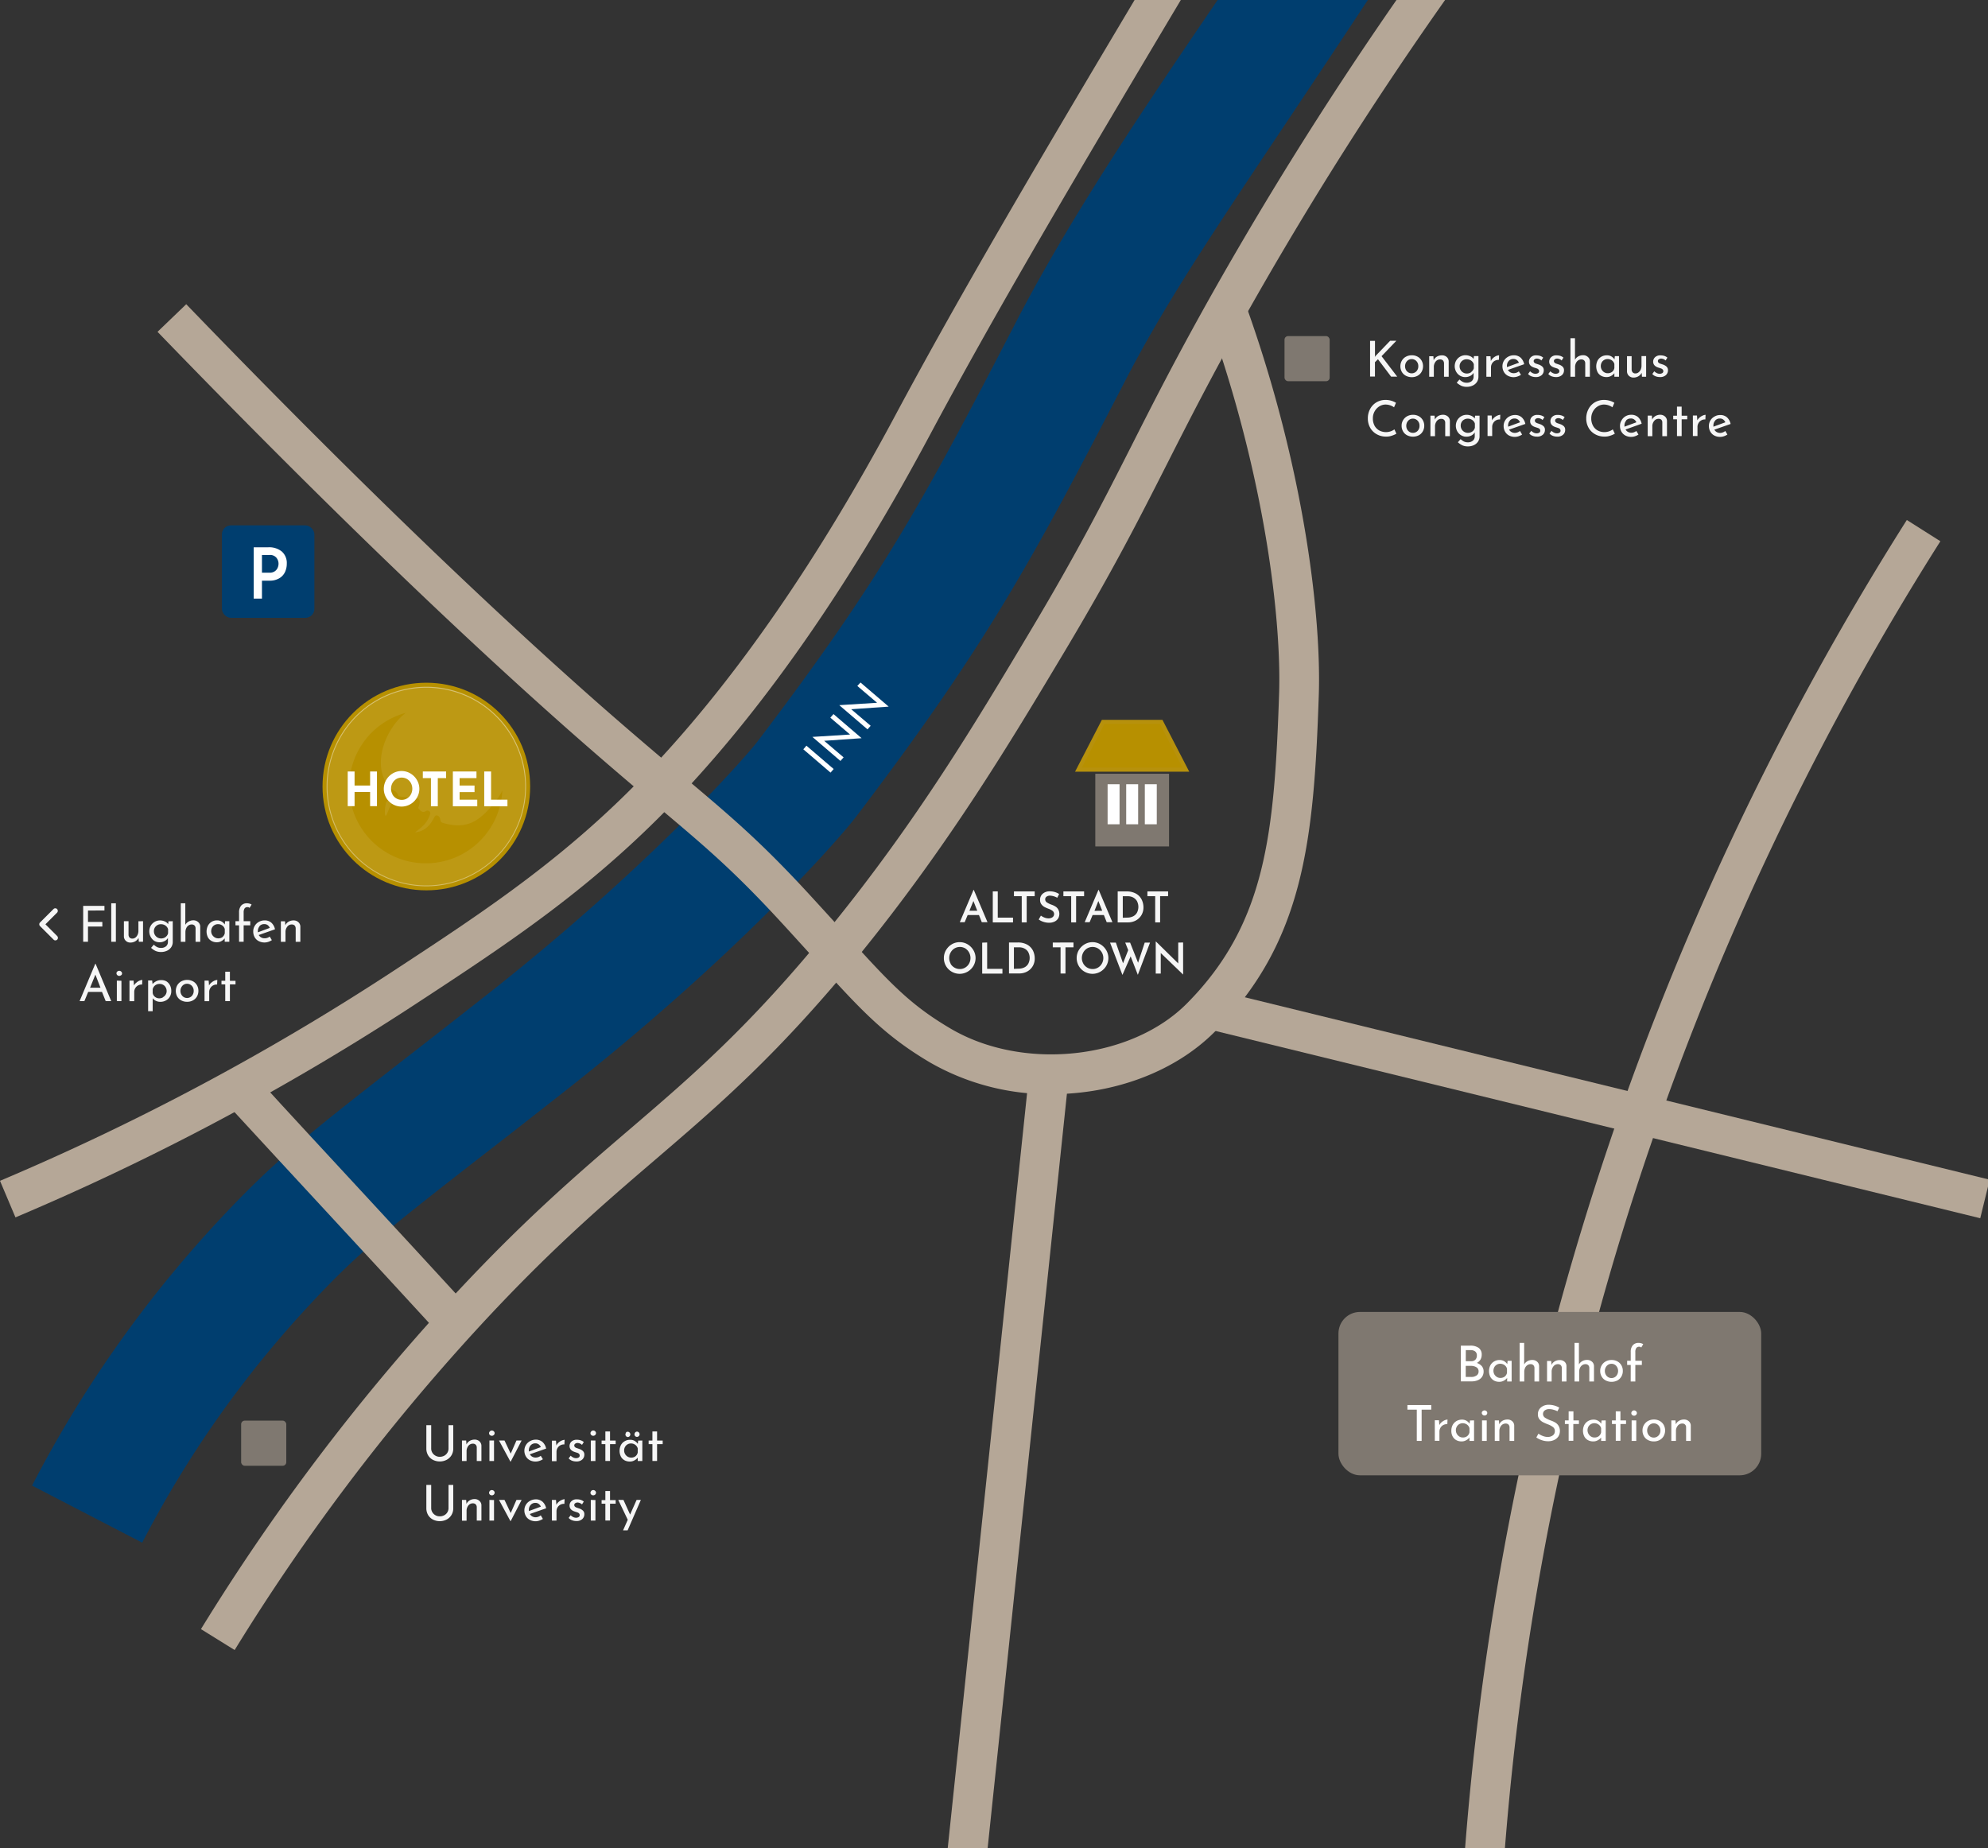 <?xml version="1.0"?>
<svg xmlns="http://www.w3.org/2000/svg" viewBox="0 32 554 515" width="554" height="515">
  <rect x="0" y="32" width="554" height="515" fill="#333333" stroke="none"/>
  <svg viewBox="0 0 554.5 580.16" width="554.5" data-manipulated-width="true" height="580.16" data-manipulated-height="true">
  <g id="Ebene_2" data-name="Ebene 2">
    <g id="Ebene_1-2" data-name="Ebene 1">
      <path fill="#f6f6f6" d="M15.44,294.07a.67.67,0,0,1-.5-.21l-3.79-3.78a.72.72,0,0,1,0-1l3.79-3.78a.7.7,0,0,1,1,.07.74.74,0,0,1,0,.93l-3.28,3.28,3.28,3.28a.72.72,0,0,1,0,1,.7.7,0,0,1-.49.2Z"/>
      <circle fill="#b79000" cx="118.81" cy="251.19" r="28.93"/>
      <path fill="#fff" opacity="0.4" d="M118.81,279a27.8,27.8,0,1,1,27.8-27.8h0A27.82,27.82,0,0,1,118.81,279Zm0-55.35a27.55,27.55,0,1,0,27.55,27.55h0a27.59,27.59,0,0,0-27.55-27.55Z"/>
      <g opacity="0.08">
        <path fill="#fff" d="M107.77,255.35c-.64.88-.83,6,.23,3.1,1.14-3.17,1.73-2.77,1.73-2.77C108.94,254.54,108.12,254.87,107.77,255.35Z"/>
        <path fill="#fff" d="M97,234a27.7,27.7,0,1,0,38.89-4.76h0A27.7,27.7,0,0,0,97,234h0Zm13,18.41c.81.52.87,1.22,1.13,1.5.86.17,3.64.43,5.09.59s.3,2.63.3,2.63,1,1.75,2.14.9a.84.84,0,0,1,1,.07c.34.27.26.68.1,1.12-.86,2.05-1.61,2.88-4.08,4.71,0,0,3.16.14,5.17-3.85.28-.56.5-.8.73-.84a1,1,0,0,1,.94.6,3.45,3.45,0,0,1,.26.9.79.79,0,0,0,.51.54c6.61,2,10.24-.15,14.83-6a17.26,17.26,0,0,0,1.86-2.93v.05c0,.36-.07.74-.1,1.12a21.34,21.34,0,1,1-26.82-22.86,17.91,17.91,0,0,0-2.82,2.82c-5.14,6.58-5.71,15.47-.24,19Z"/>
      </g>
      <path fill="#fff" d="M105.05,256.66h-1.91v-3.94H98.81v3.94H96.9V247h1.91v3.91h4.33V247h1.91Z"/>
      <path fill="#fff" d="M107.63,249.36a5,5,0,0,1,1.8-1.82,4.86,4.86,0,0,1,4.94,0,5.17,5.17,0,0,1,1.81,1.82,4.83,4.83,0,0,1,0,4.95,5.12,5.12,0,0,1-1.81,1.8,4.94,4.94,0,0,1-6.75-6.75Zm1.71,4a3,3,0,0,0,1.09,1.13,2.85,2.85,0,0,0,1.54.41,2.67,2.67,0,0,0,1.48-.41,2.93,2.93,0,0,0,1.06-1.12,3.36,3.36,0,0,0,0-3.14,3.05,3.05,0,0,0-1.07-1.13,3,3,0,0,0-3,0,3.05,3.05,0,0,0-1.07,1.13,3.23,3.23,0,0,0-.4,1.58,3.12,3.12,0,0,0,.41,1.55Z"/>
      <path fill="#fff" d="M124.32,247v1.84H122v7.85h-1.91v-7.85h-2.26V247Z"/>
      <path fill="#fff" d="M132.78,247v1.84h-4.7v2.07h4.16v1.84h-4.16v2.1H133v1.85h-6.8V247Z"/>
      <path fill="#fff" d="M136.85,247v7.85h4.56v1.85h-6.47V247Z"/>
      <path fill="#003e6f" d="M39.63,461.91,8.93,446a333.13,333.13,0,0,1,51.2-73c16.15-17.44,25.38-24.63,52.78-46,6.46-5,14-10.9,22.94-17.92,44.49-35,71.72-65.81,75.24-70.44C245.81,193,257.53,171.2,283,122c21.77-42.06,54.06-85.6,77.83-122l28.94,18.92c-40.43,61.84-60.46,88.77-76.07,118.93-25.8,49.85-38.73,73.9-75.11,121.72-5.09,6.69-33.8,39.29-81.4,76.69-9,7.07-16.56,13-23.06,18C107,375.4,99.74,381.08,85.51,396.46A298.29,298.29,0,0,0,39.63,461.91Z"/>
      <path fill="#b5a797" d="M4.31,371.26,0,361.07A690.94,690.94,0,0,0,109,303c26.63-17.45,49.62-32.52,73.23-57.69,23.25-24.78,45.78-57.44,67-97.06C267.48,114.15,288,79.15,327.17,13.58l9.5,5.67C297.61,84.66,277.13,119.57,259,153.48c-21.64,40.48-44.74,73.92-68.65,99.41-24.51,26.14-48,41.54-75.23,59.37A702,702,0,0,1,4.31,371.26Z"/>
      <path fill="#b5a797" d="M65.39,491.83,56,486a598.08,598.08,0,0,1,68.44-90.78c20.73-22.55,36.11-35.73,51-48.48,17.3-14.82,33.64-28.82,55.85-56.18,24.38-30,40.42-56.88,55.93-82.86,13.22-22.14,20.43-36.34,28.05-51.38,6-11.86,12.22-24.12,21.84-41.28A1034.47,1034.47,0,0,1,401,15.32l9,6.48a1023.73,1023.73,0,0,0-63.19,98.68c-9.5,17-15.66,29.11-21.62,40.87-7.72,15.21-15,29.59-28.42,52.05-15,25.09-32,53.52-56.84,84.16C217,325.7,200.3,340,182.61,355.17c-14.63,12.54-29.76,25.5-50,47.57A587.16,587.16,0,0,0,65.39,491.83Z"/>
      <path fill="#b5a797" d="M293,336.92a66.71,66.71,0,0,1-33.81-8.82c-13-7.68-19.56-14.93-32.66-29.39-2.74-3-5.79-6.39-9.28-10.17-12.92-14-20.72-20.6-33.63-31.47-6.5-5.48-14.6-12.3-25.2-21.66-33-29.19-71.58-66.51-114.52-110.94l8-7.69C94.56,161,132.88,198.12,165.7,227.12c10.5,9.27,18.55,16,25,21.48,12.79,10.77,21.24,17.89,34.64,32.45,3.5,3.81,6.58,7.19,9.33,10.23,13.13,14.48,18.57,20.47,30.1,27.29,20.23,12,50.48,8.77,66.06-7,21.9-22.13,24.29-47.22,25.61-85.92.73-21-4-61-19.57-104.6l10.42-3.74c16.13,45,21,86.7,20.21,108.72-1.38,40.18-4.13,68.39-28.81,93.33C327.33,330.86,310.18,336.92,293,336.92Z"/>
      <path fill="#b5a797" d="M121.12,402.37c-9-9.84-19.09-20.73-28.82-31.26s-19.9-21.51-29-31.41l8.16-7.47c9,9.88,19.15,20.81,28.92,31.38s19.82,21.43,28.85,31.3Z"/>
      <rect fill="#b5a797" x="156.01" y="451.64" width="246.17" height="11.06" transform="translate(-204.73 686.97) rotate(-84)"/>
      <path fill="#b5a797" d="M418.1,566.32l-11.05-.61a808.63,808.63,0,0,1,124.33-388.8l9.35,5.92A797.39,797.39,0,0,0,418.1,566.32Z"/>
      <rect fill="#b5a797" x="439.98" y="228.94" width="11.06" height="221.7" transform="translate(9.48 691.66) rotate(-76.24)"/>
      <path fill="#f6f6f6" d="M272.81,287h-3.15l-.83,2h-1.36l3.82-9h.08l3.82,9H273.6Zm-.47-1.19-1.08-2.72-1.11,2.72Z"/>
      <path fill="#f6f6f6" d="M278.05,280.42v7.3h4.25v1.33h-5.64v-8.63Z"/>
      <path fill="#f6f6f6" d="M288.34,280.42v1.33h-2.23v7.3h-1.38v-7.3h-2.17v-1.33Z"/>
      <path fill="#f6f6f6" d="M292.64,281.6a1.65,1.65,0,0,0-1,.28.9.9,0,0,0-.37.78,1,1,0,0,0,.46.82,6.36,6.36,0,0,0,1.31.64,5.28,5.28,0,0,1,1.1.52,2.27,2.27,0,0,1,.75.79,2.6,2.6,0,0,1,0,2.5,2.46,2.46,0,0,1-1,.89,3.42,3.42,0,0,1-1.54.33,5.05,5.05,0,0,1-1.54-.24,4.73,4.73,0,0,1-1.35-.67l.61-1.08a4.15,4.15,0,0,0,1,.55,3.23,3.23,0,0,0,1.11.22,1.94,1.94,0,0,0,1.1-.3,1.11,1.11,0,0,0,.07-1.76,3.85,3.85,0,0,0-1.11-.6,9.44,9.44,0,0,1-1.22-.54,2.59,2.59,0,0,1-.83-.75,2,2,0,0,1-.35-1.2,2.16,2.16,0,0,1,.72-1.7,2.88,2.88,0,0,1,1.89-.69,5.12,5.12,0,0,1,1.5.2,5,5,0,0,1,1.2.55l-.52,1.05A4.47,4.47,0,0,0,292.64,281.6Z"/>
      <path fill="#f6f6f6" d="M302.11,280.42v1.33h-2.23v7.3h-1.37v-7.3h-2.17v-1.33Z"/>
      <path fill="#f6f6f6" d="M307.62,287h-3.14l-.83,2h-1.37l3.82-9h.08l3.82,9h-1.59Zm-.46-1.19-1.08-2.72L305,285.84Z"/>
      <path fill="#f6f6f6" d="M311.47,280.42h2.46a5.23,5.23,0,0,1,2.68.64,3.91,3.91,0,0,1,1.55,1.65,5,5,0,0,1,.49,2.15,4.19,4.19,0,0,1-.59,2.21,4.11,4.11,0,0,1-1.57,1.47,4.6,4.6,0,0,1-2.15.51h-2.87Zm2.62,7.3a3.67,3.67,0,0,0,1.63-.34,2.52,2.52,0,0,0,1.1-1,3.51,3.51,0,0,0,0-3.3,2.72,2.72,0,0,0-1.1-1,3.17,3.17,0,0,0-1.38-.32h-1.45v6Z"/>
      <path fill="#f6f6f6" d="M325.52,280.42v1.33h-2.23v7.3h-1.37v-7.3h-2.17v-1.33Z"/>
      <path fill="#f6f6f6" d="M263.63,296.78a4.52,4.52,0,0,1,1.6-1.62,4.35,4.35,0,0,1,4.41,0,4.6,4.6,0,0,1,1.62,1.63,4.31,4.31,0,0,1,0,4.4,4.52,4.52,0,0,1-1.62,1.6,4.42,4.42,0,0,1-4.42,0,4.36,4.36,0,0,1-1.6-1.59,4.42,4.42,0,0,1,0-4.42Zm1.23,3.74a3,3,0,0,0,1.1,1.12,2.93,2.93,0,0,0,1.53.41,2.81,2.81,0,0,0,1.49-.41,2.92,2.92,0,0,0,1.07-1.11,3.22,3.22,0,0,0,0-3.1A3.11,3.11,0,0,0,269,296.3a3,3,0,0,0-3,0,3,3,0,0,0-1.08,1.13,3.11,3.11,0,0,0-.4,1.55,3,3,0,0,0,.4,1.54Z"/>
      <path fill="#f6f6f6" d="M275.09,294.65V302h4.26v1.33h-5.64v-8.63Z"/>
      <path fill="#f6f6f6" d="M281.18,294.65h2.45a5.24,5.24,0,0,1,2.69.64,4,4,0,0,1,1.55,1.65,5,5,0,0,1,.48,2.15,4.12,4.12,0,0,1-.59,2.21,4,4,0,0,1-1.57,1.47,4.57,4.57,0,0,1-2.15.51h-2.86Zm2.62,7.3a3.67,3.67,0,0,0,1.63-.34,2.58,2.58,0,0,0,1.1-1,3.51,3.51,0,0,0,0-3.3,2.59,2.59,0,0,0-1.1-1A3.14,3.14,0,0,0,284,296h-1.45v6Z"/>
      <path fill="#f6f6f6" d="M299.15,294.65V296h-2.23v7.3h-1.37V296h-2.17v-1.33Z"/>
      <path fill="#f6f6f6" d="M300.64,296.78a4.54,4.54,0,0,1,1.61-1.62,4.33,4.33,0,0,1,4.4,0,4.6,4.6,0,0,1,1.62,1.63,4.31,4.31,0,0,1,0,4.4,4.52,4.52,0,0,1-1.62,1.6,4.4,4.4,0,0,1-4.41,0,4.31,4.31,0,0,1-1.61-1.59,4.42,4.42,0,0,1,0-4.42Zm1.23,3.74a3.11,3.11,0,0,0,1.1,1.12,2.93,2.93,0,0,0,1.53.41,2.81,2.81,0,0,0,1.49-.41,2.92,2.92,0,0,0,1.07-1.11,3.14,3.14,0,0,0-1.1-4.23,3,3,0,0,0-3,0,3,3,0,0,0-1.08,1.13,3.22,3.22,0,0,0-.4,1.55,3.09,3.09,0,0,0,.41,1.54Z"/>
      <path fill="#f6f6f6" d="M317.08,303.66l-2-5.14-2.29,5.17-3.45-9h1.62l2,5.76,1.44-3.67-.83-2.09h1.36l2.22,5.6,1.85-5.6h1.48Z"/>
      <path fill="#f6f6f6" d="M329.7,294.65v8.94h0l-6.23-6,0,5.72h-1.4v-8.92h.07l6.2,6.1,0-5.81Z"/>
      <path fill="#f6f6f6" d="M29.11,284.45v1.29H24.52v3.18h4v1.29h-4v4.24H23.18v-10Z"/>
      <path fill="#f6f6f6" d="M32.29,283.73v10.72H31V283.73Z"/>
      <path fill="#f6f6f6" d="M39.86,288.72v5.73H38.69l-.08-1.09a2.35,2.35,0,0,1-.9.95,2.58,2.58,0,0,1-1.35.36,1.78,1.78,0,0,1-1.3-.48,1.7,1.7,0,0,1-.53-1.23v-4.24h1.29v3.78a1.22,1.22,0,0,0,.28.77,1.07,1.07,0,0,0,.77.3,1.47,1.47,0,0,0,.86-.28,2,2,0,0,0,.61-.79,2.44,2.44,0,0,0,.23-1.1v-2.67Z"/>
      <path fill="#f6f6f6" d="M48.14,288.72v5.77a2.58,2.58,0,0,1-.4,1.43,2.82,2.82,0,0,1-1.14,1,3.87,3.87,0,0,1-1.74.38,3.71,3.71,0,0,1-1.5-.29,5.12,5.12,0,0,1-1.26-.86l.76-.89a3.7,3.7,0,0,0,.94.68,2.32,2.32,0,0,0,1,.22,2.11,2.11,0,0,0,1.47-.45,1.59,1.59,0,0,0,.53-1.23l0-1.08a2.29,2.29,0,0,1-.94.86,2.91,2.91,0,0,1-1.42.33,2.85,2.85,0,0,1-1.45-.4A3.08,3.08,0,0,1,42,293.1,3.21,3.21,0,0,1,42,290a2.91,2.91,0,0,1,1.1-1.1,3,3,0,0,1,1.48-.4,3.27,3.27,0,0,1,1.35.29,2.2,2.2,0,0,1,.93.75l.1-.8Zm-2,4.4a1.78,1.78,0,0,0,.7-1.05v-1.13a1.84,1.84,0,0,0-.73-1,2.11,2.11,0,0,0-1.24-.38,1.89,1.89,0,0,0-1.41.55,1.87,1.87,0,0,0-.57,1.41,2,2,0,0,0,1,1.74,2,2,0,0,0,1,.27,2.07,2.07,0,0,0,1.27-.41Z"/>
      <path fill="#f6f6f6" d="M55.26,289a1.64,1.64,0,0,1,.54,1.24v4.23H54.5v-3.79a1.13,1.13,0,0,0-.29-.76,1.08,1.08,0,0,0-.79-.29,1.55,1.55,0,0,0-.9.28,1.8,1.8,0,0,0-.62.77,2.51,2.51,0,0,0-.23,1.11v2.68H50.38V283.73h1.26v6a2.37,2.37,0,0,1,.92-.91,2.65,2.65,0,0,1,1.38-.35A1.94,1.94,0,0,1,55.26,289Z"/>
      <path fill="#f6f6f6" d="M63.91,288.72v5.73H62.62v-.94a2.91,2.91,0,0,1-.89.74,2.51,2.51,0,0,1-1.31.34,3,3,0,0,1-1.47-.36,2.55,2.55,0,0,1-1-1,3.63,3.63,0,0,1,0-3.26A2.78,2.78,0,0,1,59,288.87a2.88,2.88,0,0,1,1.49-.38,2.47,2.47,0,0,1,1.27.32,2.56,2.56,0,0,1,.87.83l.1-.92ZM62,293.12a1.77,1.77,0,0,0,.64-1.07v-1.13a1.79,1.79,0,0,0-.69-1,2,2,0,0,0-1.2-.38,1.88,1.88,0,0,0-.95.25,1.79,1.79,0,0,0-.69.7,2.11,2.11,0,0,0-.26,1,2,2,0,0,0,1,1.74,1.84,1.84,0,0,0,1,.27,2,2,0,0,0,1.21-.39Z"/>
      <path fill="#f6f6f6" d="M66.62,289.87h-1v-1.16h1V286.3a2.92,2.92,0,0,1,.57-1.91,2.06,2.06,0,0,1,1.66-.66,2.37,2.37,0,0,1,.65.09,2,2,0,0,1,.61.26l-.56.94a.7.7,0,0,0-.58-.22.94.94,0,0,0-.8.35,2,2,0,0,0-.27,1.17v2.39h1.84v1.16H67.9v4.58H66.62Z"/>
      <path fill="#f6f6f6" d="M75.16,293l.6,1a4.32,4.32,0,0,1-1,.48,3.48,3.48,0,0,1-2.7-.23,2.72,2.72,0,0,1-1.1-1.08,3.18,3.18,0,0,1-.39-1.57A2.91,2.91,0,0,1,71,290a3,3,0,0,1,1.15-1.1,3.31,3.31,0,0,1,1.6-.41,2.78,2.78,0,0,1,1.88.66,3.32,3.32,0,0,1,1,1.83l-4.53,1.59a1.8,1.8,0,0,0,.67.67,1.88,1.88,0,0,0,1,.24A2.24,2.24,0,0,0,75.16,293Zm-2.79-2.91a2,2,0,0,0-.51,1.41c0,.1,0,.21,0,.32l3.33-1.24a2,2,0,0,0-.58-.76,1.55,1.55,0,0,0-1-.29,1.7,1.7,0,0,0-1.3.56Z"/>
      <path fill="#f6f6f6" d="M83.16,289a1.67,1.67,0,0,1,.54,1.24v4.23H82.4v-3.79a1.23,1.23,0,0,0-.29-.76,1.11,1.11,0,0,0-.79-.29,1.54,1.54,0,0,0-1.26.61,2.35,2.35,0,0,0-.5,1.55v2.68H78.27v-5.73h1.16l.08,1.11a2.29,2.29,0,0,1,.92-1,2.72,2.72,0,0,1,1.4-.35A1.92,1.92,0,0,1,83.16,289Z"/>
      <path fill="#f6f6f6" d="M28.42,308.42H24.58L23.51,311H22.18l4.37-10.41h.09L31,311H29.46ZM28,307.26l-1.42-3.66-1.48,3.66Z"/>
      <path fill="#f6f6f6" d="M32.69,302.75a.78.78,0,0,1,.54-.21.74.74,0,0,1,.53.21.68.68,0,0,1,.06,1l-.06,0a.74.74,0,0,1-.53.21.78.78,0,0,1-.54-.21.68.68,0,0,1-.07-.95Zm1.15,2.57V311H32.56v-5.72Z"/>
      <path fill="#f6f6f6" d="M38,305.85a3.11,3.11,0,0,1,.86-.56,2.41,2.41,0,0,1,.8-.2l-.06,1.28a2.07,2.07,0,0,0-1.12.25,2,2,0,0,0-.79.77,2,2,0,0,0-.28,1v2.62H36.08v-5.73h1.15l.1,1.36A2.44,2.44,0,0,1,38,305.85Z"/>
      <path fill="#f6f6f6" d="M46.36,305.47a2.82,2.82,0,0,1,1,1.09,3.34,3.34,0,0,1,.37,1.61,3,3,0,0,1-.4,1.58,2.74,2.74,0,0,1-1.1,1.06,3.23,3.23,0,0,1-1.58.38,2.73,2.73,0,0,1-1.19-.27,2.5,2.5,0,0,1-.91-.73v3.61H41.28v-8.57H42.4l.11,1a3.62,3.62,0,0,1,1.06-.8,2.94,2.94,0,0,1,1.34-.29A2.85,2.85,0,0,1,46.36,305.47Zm-.94,4.42a1.94,1.94,0,0,0,.74-.71,1.84,1.84,0,0,0,.28-1,2,2,0,0,0-.26-1,1.8,1.8,0,0,0-.7-.72,1.84,1.84,0,0,0-1-.26,2,2,0,0,0-1.25.4,1.91,1.91,0,0,0-.68,1.1v1a1.69,1.69,0,0,0,.62,1.09,1.89,1.89,0,0,0,1.23.42,2,2,0,0,0,1-.26Z"/>
      <path fill="#f6f6f6" d="M49.39,306.58a2.94,2.94,0,0,1,1.14-1.1,3.52,3.52,0,0,1,3.26,0,2.93,2.93,0,0,1,1.11,1.1,3.07,3.07,0,0,1,.39,1.54,3.12,3.12,0,0,1-.39,1.56,2.82,2.82,0,0,1-1.12,1.1,3.35,3.35,0,0,1-1.64.4,3.39,3.39,0,0,1-1.62-.38,2.84,2.84,0,0,1-1.13-1.07,3.3,3.3,0,0,1,0-3.15Zm1.14,2.56a1.9,1.9,0,0,0,.66.72,1.83,1.83,0,0,0,2.26-.3,2.06,2.06,0,0,0,.53-1.42,2,2,0,0,0-.53-1.41,1.8,1.8,0,0,0-2.27-.31,1.9,1.9,0,0,0-.65.73,2.12,2.12,0,0,0,0,2Z"/>
      <path fill="#f6f6f6" d="M58.89,305.85a3.32,3.32,0,0,1,.87-.56,2.41,2.41,0,0,1,.8-.2l-.06,1.28a2.07,2.07,0,0,0-1.12.25,2,2,0,0,0-.79.77,2,2,0,0,0-.29,1v2.62H57v-5.73h1.15l.1,1.36A2.41,2.41,0,0,1,58.89,305.85Z"/>
      <path fill="#f6f6f6" d="M64.07,302.8v2.53h1.56v1H64.07V311h-1.3v-4.68H61.72v-1h1.05V302.8Z"/>
      <path fill="#f6f6f6" d="M120.47,436.82a2.34,2.34,0,0,0,.87.84,2.4,2.4,0,0,0,1.21.32,2.74,2.74,0,0,0,1.25-.3,2.32,2.32,0,0,0,.88-.85,2.29,2.29,0,0,0,.31-1.2v-6.46h1.32v6.5a3.57,3.57,0,0,1-.5,1.89,3.46,3.46,0,0,1-1.36,1.27,4.24,4.24,0,0,1-3.8,0,3.3,3.3,0,0,1-1.35-1.27,3.65,3.65,0,0,1-.49-1.89v-6.5h1.35v6.46A2.25,2.25,0,0,0,120.47,436.82Z"/>
      <path fill="#f6f6f6" d="M133.62,433.69a1.64,1.64,0,0,1,.54,1.24v4.23h-1.3v-3.79a1.13,1.13,0,0,0-.29-.76,1.09,1.09,0,0,0-.79-.29,1.56,1.56,0,0,0-1.26.61,2.4,2.4,0,0,0-.5,1.55v2.68h-1.28v-5.73h1.17l.08,1.11a2.25,2.25,0,0,1,.91-1,2.86,2.86,0,0,1,1.4-.36A1.92,1.92,0,0,1,133.62,433.69Z"/>
      <path fill="#f6f6f6" d="M136.53,430.87a.76.76,0,0,1,.54-.21.77.77,0,0,1,.53.21.69.69,0,0,1,.05,1l-.05.05a.82.82,0,0,1-.53.21.81.81,0,0,1-.54-.21.67.67,0,0,1-.08-.95Zm1.14,2.57v5.72h-1.28v-5.72Z"/>
      <path fill="#f6f6f6" d="M145.36,433.44l-3.05,5.89h-.07l-3.18-5.89h1.53l1.73,3.65,1.6-3.65Z"/>
      <path fill="#f6f6f6" d="M150.69,437.7l.6.95a3.78,3.78,0,0,1-1,.48,3.27,3.27,0,0,1-1,.17,3.34,3.34,0,0,1-1.67-.39,2.75,2.75,0,0,1-1.1-1.09,3.14,3.14,0,0,1-.39-1.56,3,3,0,0,1,.42-1.54,3,3,0,0,1,1.16-1.11,3.31,3.31,0,0,1,1.6-.41,2.79,2.79,0,0,1,1.88.66,3.4,3.4,0,0,1,1,1.83l-4.54,1.59a1.8,1.8,0,0,0,.67.67,1.83,1.83,0,0,0,1,.24A2.36,2.36,0,0,0,150.69,437.7Zm-2.8-2.92a2,2,0,0,0-.51,1.41c0,.11,0,.21,0,.32l3.34-1.23a1.91,1.91,0,0,0-.59-.76,1.53,1.53,0,0,0-.95-.29,1.7,1.7,0,0,0-1.3.55Z"/>
      <path fill="#f6f6f6" d="M155.67,434a3.29,3.29,0,0,1,.87-.55,2.7,2.7,0,0,1,.8-.21l-.06,1.29a2.13,2.13,0,0,0-1.13.25,2.07,2.07,0,0,0-1.07,1.81v2.61H153.8v-5.72h1.14l.1,1.35A2.81,2.81,0,0,1,155.67,434Z"/>
      <path fill="#f6f6f6" d="M159.41,439.07a2.38,2.38,0,0,1-.94-.65l.56-.75a2.61,2.61,0,0,0,.72.51,1.66,1.66,0,0,0,.75.18,1.39,1.39,0,0,0,.75-.18.59.59,0,0,0,.29-.55.65.65,0,0,0-.18-.47,1,1,0,0,0-.4-.26l-.77-.25c-1-.32-1.47-.87-1.47-1.67a1.66,1.66,0,0,1,.53-1.24,2.09,2.09,0,0,1,1.49-.51,4,4,0,0,1,1.08.15,2.68,2.68,0,0,1,.87.49l-.51.79a1.51,1.51,0,0,0-.56-.38,2.06,2.06,0,0,0-.64-.15,1.14,1.14,0,0,0-.67.19.61.61,0,0,0-.18.84l.08.1a1.07,1.07,0,0,0,.38.24l.75.26a2.83,2.83,0,0,1,1.1.61,1.33,1.33,0,0,1,.4,1,1.81,1.81,0,0,1-.58,1.37,2.35,2.35,0,0,1-1.65.54A3.27,3.27,0,0,1,159.41,439.07Z"/>
      <path fill="#f6f6f6" d="M164.78,430.87a.78.78,0,0,1,.54-.21.76.76,0,0,1,.53.21.69.69,0,0,1,.05,1l-.05.05a.79.79,0,0,1-1.07,0,.67.67,0,0,1-.07-.95Zm1.15,2.57v5.72h-1.29v-5.72Z"/>
      <path fill="#f6f6f6" d="M170,430.92v2.53h1.57v1H170v4.69h-1.3v-4.69h-1.05v-1h1.05v-2.53Z"/>
      <path fill="#f6f6f6" d="M179,433.44v5.72h-1.28v-.94a2.86,2.86,0,0,1-.89.74,2.51,2.51,0,0,1-1.31.34,3,3,0,0,1-1.48-.35,2.55,2.55,0,0,1-1-1,3.61,3.61,0,0,1,0-3.25,2.71,2.71,0,0,1,1.07-1.08,2.84,2.84,0,0,1,1.48-.38,2.31,2.31,0,0,1,1.28.32,2.62,2.62,0,0,1,.87.82l.1-.91Zm-1.93,4.4a1.74,1.74,0,0,0,.65-1.07v-1.13a1.8,1.8,0,0,0-.7-1,2,2,0,0,0-1.2-.38,1.84,1.84,0,0,0-.94.25,1.79,1.79,0,0,0-.69.7,1.91,1.91,0,0,0-.26,1,2,2,0,0,0,1,1.74,2,2,0,0,0,2.18-.13Zm-2.64-6.66A.69.69,0,0,1,175,431a.74.74,0,0,1,0,1.47.69.69,0,0,1-.51-.21.72.72,0,0,1,0-1Zm2.58,0a.72.72,0,0,1,.51-.22.75.75,0,0,1,.72.73.75.75,0,0,1-.72.74.71.71,0,0,1-.51-.21.73.73,0,0,1,0-1Z"/>
      <path fill="#f6f6f6" d="M183.11,430.92v2.53h1.56v1h-1.56v4.69h-1.3v-4.69h-1.05v-1h1.05v-2.53Z"/>
      <path fill="#f6f6f6" d="M120.47,453.41a2.38,2.38,0,0,0,2.08,1.16,2.62,2.62,0,0,0,1.25-.3,2.24,2.24,0,0,0,1.19-2v-6.46h1.32v6.5a3.59,3.59,0,0,1-.5,1.89,3.46,3.46,0,0,1-1.36,1.27,4.24,4.24,0,0,1-3.8,0,3.37,3.37,0,0,1-1.35-1.27,3.7,3.7,0,0,1-.49-1.89v-6.5h1.35v6.46A2.22,2.22,0,0,0,120.47,453.41Z"/>
      <path fill="#f6f6f6" d="M133.62,450.29a1.6,1.6,0,0,1,.54,1.23v4.24h-1.3V452a1.13,1.13,0,0,0-.29-.76,1.05,1.05,0,0,0-.79-.29,1.55,1.55,0,0,0-1.26.6,2.4,2.4,0,0,0-.5,1.55v2.69h-1.28V450h1.17l.08,1.11a2.33,2.33,0,0,1,.91-1,2.75,2.75,0,0,1,1.4-.35A1.88,1.88,0,0,1,133.62,450.29Z"/>
      <path fill="#f6f6f6" d="M136.53,447.46a.81.81,0,0,1,.54-.21.82.82,0,0,1,.53.21.69.69,0,0,1,.05,1l-.05.06a.76.76,0,0,1-.53.2.8.8,0,0,1-.54-.2.67.67,0,0,1-.08-.95Zm1.14,2.57v5.73h-1.28V450Z"/>
      <path fill="#f6f6f6" d="M145.36,450l-3.05,5.9h-.07l-3.18-5.9h1.53l1.73,3.65,1.6-3.65Z"/>
      <path fill="#f6f6f6" d="M150.69,454.29l.6,1a4.08,4.08,0,0,1-1,.47,3.28,3.28,0,0,1-1,.18,3.46,3.46,0,0,1-1.67-.4,2.72,2.72,0,0,1-1.1-1.08,3.17,3.17,0,0,1-.39-1.56,3,3,0,0,1,.42-1.55,3.07,3.07,0,0,1,1.16-1.1,3.31,3.31,0,0,1,1.6-.41,2.74,2.74,0,0,1,1.88.66,3.33,3.33,0,0,1,1,1.83l-4.54,1.59a1.8,1.8,0,0,0,.67.67,1.93,1.93,0,0,0,1,.24A2.3,2.3,0,0,0,150.69,454.29Zm-2.8-2.91a2,2,0,0,0-.51,1.41c0,.1,0,.21,0,.31l3.34-1.23a1.91,1.91,0,0,0-.59-.76,1.53,1.53,0,0,0-.95-.29,1.71,1.71,0,0,0-1.3.56Z"/>
      <path fill="#f6f6f6" d="M155.67,450.56a3.05,3.05,0,0,1,.87-.55,2.21,2.21,0,0,1,.8-.21l-.06,1.29a2.12,2.12,0,0,0-1.13.24,2.08,2.08,0,0,0-1.07,1.82v2.61H153.8V450h1.14l.1,1.36A2.57,2.57,0,0,1,155.67,450.56Z"/>
      <path fill="#f6f6f6" d="M159.41,455.66a2.19,2.19,0,0,1-.94-.65l.56-.74a2.61,2.61,0,0,0,.72.51,1.8,1.8,0,0,0,.75.18,1.39,1.39,0,0,0,.75-.18.6.6,0,0,0,.29-.56.65.65,0,0,0-.18-.47,1.2,1.2,0,0,0-.4-.26l-.77-.25c-1-.31-1.47-.87-1.47-1.67a1.63,1.63,0,0,1,.53-1.23,2,2,0,0,1,1.49-.51,3.32,3.32,0,0,1,1.08.15,2.65,2.65,0,0,1,.87.48l-.51.79a1.61,1.61,0,0,0-.56-.37,2.08,2.08,0,0,0-.64-.16,1.21,1.21,0,0,0-.67.19.61.61,0,0,0-.18.84.39.39,0,0,0,.08.1,1.19,1.19,0,0,0,.38.25l.75.26a2.71,2.71,0,0,1,1.1.61,1.3,1.3,0,0,1,.4,1,1.81,1.81,0,0,1-.58,1.37,2.31,2.31,0,0,1-1.65.54A3.27,3.27,0,0,1,159.41,455.66Z"/>
      <path fill="#f6f6f6" d="M164.78,447.46a.83.83,0,0,1,.54-.21.8.8,0,0,1,.53.21.69.69,0,0,1,.05,1l-.05.06a.82.82,0,0,1-1.07,0,.67.67,0,0,1-.07-.95Zm1.15,2.57v5.73h-1.29V450Z"/>
      <path fill="#f6f6f6" d="M170,447.52v2.53h1.57v1H170v4.69h-1.3v-4.69h-1.05v-1h1.05v-2.53Z"/>
      <path fill="#f6f6f6" d="M178.59,450l-3.69,8.48h-1.27l1.31-2.95L172.29,450h1.45l1.85,4.08L177.4,450Z"/>
      <path fill="#fff" d="M224.73,239.81l7.59,6.5-.87,1-7.59-6.5Z"/>
      <path fill="#fff" d="M232.27,231l7.84,6.72,0,0-10.44.73,5.42,4.61-.88,1-7.82-6.7,0,0,10.5-.66L231.39,232Z"/>
      <path fill="#fff" d="M239.8,222.2l7.85,6.72,0,0-10.44.73,5.42,4.61-.88,1-7.82-6.7,0-.05,10.49-.66-5.51-4.69Z"/>
      <rect fill="#7f7870" x="305.23" y="247.63" width="20.55" height="20.25"/>
      <path fill="#b79000" d="M330.47,246.48H300.54l6.87-13.3H323.6Z"/>
      <path fill="#b7910c" d="M331.41,247.05H299.59l7.47-14.45h16.88Zm-29.94-1.14h28.06l-6.29-12.16H307.76Z"/>
      <rect fill="#fff" x="308.66" y="250.55" width="3.33" height="11.16"/>
      <rect fill="#fff" x="313.84" y="250.55" width="3.33" height="11.16"/>
      <rect fill="#fff" x="319.03" y="250.55" width="3.33" height="11.16"/>
      <rect fill="#7f7870" x="67.2" y="427.9" width="12.58" height="12.58" rx="1"/>
      <path fill="#f6f6f6" d="M383.13,131.49l.16-.26,4.1-4.26h1.73L385,131.26l4.37,5.71h-1.7L384,132.11l-.84.82v4H381.8V127h1.37v4Z"/>
      <path fill="#f6f6f6" d="M390.66,132.51a2.85,2.85,0,0,1,1.13-1.1,3.35,3.35,0,0,1,1.64-.4,3.2,3.2,0,0,1,1.63.4,2.81,2.81,0,0,1,1.1,1.09,3.11,3.11,0,0,1,.4,1.55,3.18,3.18,0,0,1-.4,1.56,2.86,2.86,0,0,1-1.11,1.1,3.36,3.36,0,0,1-1.65.4,3.48,3.48,0,0,1-1.61-.39,2.77,2.77,0,0,1-1.13-1.07,3.08,3.08,0,0,1-.41-1.6A3,3,0,0,1,390.66,132.51Zm1.13,2.55a1.85,1.85,0,0,0,.67.72,1.82,1.82,0,0,0,2.26-.31,2,2,0,0,0,.52-1.41,2,2,0,0,0-.52-1.42,1.77,1.77,0,0,0-1.33-.57,1.74,1.74,0,0,0-.94.27,1.86,1.86,0,0,0-.66.73A2.18,2.18,0,0,0,391.79,135.06Z"/>
      <path fill="#f6f6f6" d="M403.17,131.5a1.64,1.64,0,0,1,.54,1.23V137h-1.3v-3.78a1.29,1.29,0,0,0-.29-.77,1.15,1.15,0,0,0-.79-.29,1.57,1.57,0,0,0-1.26.61,2.36,2.36,0,0,0-.5,1.55V137h-1.29v-5.73h1.16l.08,1.11a2.29,2.29,0,0,1,.92-1,2.72,2.72,0,0,1,1.4-.35A1.87,1.87,0,0,1,403.17,131.5Z"/>
      <path fill="#f6f6f6" d="M412,131.24V137a2.72,2.72,0,0,1-.4,1.42,2.78,2.78,0,0,1-1.14,1,3.9,3.9,0,0,1-1.74.38,3.65,3.65,0,0,1-1.5-.29,5.79,5.79,0,0,1-1.27-.86l.76-.89a3.84,3.84,0,0,0,.94.67,2.22,2.22,0,0,0,1,.23,2.15,2.15,0,0,0,1.47-.45,1.59,1.59,0,0,0,.53-1.23l0-1.08a2.23,2.23,0,0,1-.94.86,3,3,0,0,1-1.41.33,2.82,2.82,0,0,1-1.45-.4,2.94,2.94,0,0,1-1.06-1.1,3.19,3.19,0,0,1,0-3.1,3.05,3.05,0,0,1,1.1-1.1,3,3,0,0,1,1.48-.4,3.36,3.36,0,0,1,1.36.29,2.17,2.17,0,0,1,.92.75l.1-.8Zm-2,4.4a1.83,1.83,0,0,0,.71-1v-1.13a1.89,1.89,0,0,0-.73-1,2.15,2.15,0,0,0-1.25-.39,1.94,1.94,0,0,0-1.41.56,1.91,1.91,0,0,0-.57,1.41,2,2,0,0,0,1,1.73,1.82,1.82,0,0,0,1,.27,2,2,0,0,0,1.27-.4Z"/>
      <path fill="#f6f6f6" d="M416.09,131.77a3.44,3.44,0,0,1,.86-.56,2.48,2.48,0,0,1,.8-.2l-.05,1.28a2.23,2.23,0,0,0-1.13.25,2,2,0,0,0-.79.77,2.13,2.13,0,0,0-.28,1V137h-1.29v-5.73h1.15l.1,1.36A2.44,2.44,0,0,1,416.09,131.77Z"/>
      <path fill="#f6f6f6" d="M423.25,135.5l.6.95a3.78,3.78,0,0,1-1,.48,3.33,3.33,0,0,1-1,.18,3.46,3.46,0,0,1-1.67-.4,2.79,2.79,0,0,1-1.1-1.08,3.17,3.17,0,0,1-.39-1.56,3,3,0,0,1,.42-1.55,3.07,3.07,0,0,1,1.16-1.1,3.2,3.2,0,0,1,1.6-.41,2.77,2.77,0,0,1,1.87.65,3.39,3.39,0,0,1,1,1.84l-4.53,1.59a1.8,1.8,0,0,0,.67.67,1.88,1.88,0,0,0,1,.24A2.3,2.3,0,0,0,423.25,135.5Zm-2.8-2.92a2,2,0,0,0-.51,1.41c0,.11,0,.22,0,.32l3.34-1.23a1.91,1.91,0,0,0-.59-.76,1.53,1.53,0,0,0-.95-.29,1.74,1.74,0,0,0-1.3.55Z"/>
      <path fill="#f6f6f6" d="M426.77,136.87a2.28,2.28,0,0,1-.94-.65l.56-.75a2.77,2.77,0,0,0,.72.51,1.7,1.7,0,0,0,.76.18,1.36,1.36,0,0,0,.74-.18.59.59,0,0,0,.3-.55.66.66,0,0,0-.19-.47,1,1,0,0,0-.4-.26c-.15-.06-.41-.14-.77-.25-1-.32-1.47-.87-1.47-1.67a1.67,1.67,0,0,1,.54-1.24,2,2,0,0,1,1.48-.51,3.91,3.91,0,0,1,1.08.15,2.58,2.58,0,0,1,.87.49l-.51.79a1.64,1.64,0,0,0-.56-.38,2,2,0,0,0-.64-.15,1.14,1.14,0,0,0-.67.19.6.6,0,0,0-.19.82l.09.12a1.39,1.39,0,0,0,.38.25l.76.25a3,3,0,0,1,1.1.61,1.32,1.32,0,0,1,.39,1,1.78,1.78,0,0,1-.58,1.37,2.35,2.35,0,0,1-1.65.54A3.27,3.27,0,0,1,426.77,136.87Z"/>
      <path fill="#f6f6f6" d="M432.41,136.87a2.28,2.28,0,0,1-.94-.65l.56-.75a2.61,2.61,0,0,0,.72.51,1.7,1.7,0,0,0,.76.18,1.36,1.36,0,0,0,.74-.18.56.56,0,0,0,.29-.55.61.61,0,0,0-.18-.47,1,1,0,0,0-.4-.26l-.77-.25c-1-.32-1.47-.87-1.47-1.67a1.67,1.67,0,0,1,.54-1.24,2,2,0,0,1,1.48-.51,3.91,3.91,0,0,1,1.08.15,2.68,2.68,0,0,1,.87.49l-.51.79a1.64,1.64,0,0,0-.56-.38,2,2,0,0,0-.64-.15,1.14,1.14,0,0,0-.67.19.59.59,0,0,0-.1.93,1,1,0,0,0,.37.25l.76.26a2.83,2.83,0,0,1,1.1.61,1.28,1.28,0,0,1,.4,1,1.75,1.75,0,0,1-.58,1.37,2.39,2.39,0,0,1-1.64.54A3.29,3.29,0,0,1,432.41,136.87Z"/>
      <path fill="#f6f6f6" d="M442.52,131.5a1.6,1.6,0,0,1,.54,1.23V137h-1.3v-3.78a1.17,1.17,0,0,0-.29-.77,1.14,1.14,0,0,0-.79-.29,1.62,1.62,0,0,0-.9.28,2,2,0,0,0-.63.78,2.58,2.58,0,0,0-.22,1.1V137h-1.29V126.25h1.26v6a2.39,2.39,0,0,1,.92-.92,2.73,2.73,0,0,1,1.37-.34A1.86,1.86,0,0,1,442.52,131.5Z"/>
      <path fill="#f6f6f6" d="M451.17,131.24V137h-1.29V136a2.88,2.88,0,0,1-.88.75,2.54,2.54,0,0,1-1.32.33,3,3,0,0,1-1.47-.35,2.52,2.52,0,0,1-1-1,3.63,3.63,0,0,1,0-3.26,2.85,2.85,0,0,1,1.07-1.08,3,3,0,0,1,1.49-.37,2.37,2.37,0,0,1,1.27.31,2.66,2.66,0,0,1,.87.83l.1-.91Zm-1.93,4.4a1.73,1.73,0,0,0,.64-1.07v-1.13a1.79,1.79,0,0,0-.69-1,2,2,0,0,0-1.2-.38,1.88,1.88,0,0,0-.95.25,1.79,1.79,0,0,0-.69.7,2.1,2.1,0,0,0,0,2,2,2,0,0,0,.7.73,1.84,1.84,0,0,0,1,.27,1.9,1.9,0,0,0,1.21-.4Z"/>
      <path fill="#f6f6f6" d="M458.73,131.24V137h-1.16l-.08-1.1a2.36,2.36,0,0,1-.9.95,2.6,2.6,0,0,1-1.36.37,1.8,1.8,0,0,1-1.29-.48,1.71,1.71,0,0,1-.54-1.24v-4.23h1.29V135a1.17,1.17,0,0,0,.29.77,1,1,0,0,0,.76.3,1.42,1.42,0,0,0,.86-.29,2,2,0,0,0,.62-.78,2.65,2.65,0,0,0,.22-1.11v-2.66Z"/>
      <path fill="#f6f6f6" d="M461.38,136.87a2.25,2.25,0,0,1-.93-.65l.55-.75a2.66,2.66,0,0,0,.73.51,1.63,1.63,0,0,0,.75.18,1.41,1.41,0,0,0,.75-.18.6.6,0,0,0,.29-.55.66.66,0,0,0-.19-.47,1,1,0,0,0-.4-.26c-.15-.06-.41-.14-.77-.25-1-.32-1.47-.87-1.47-1.67a1.67,1.67,0,0,1,.54-1.24,2.06,2.06,0,0,1,1.48-.51,3.91,3.91,0,0,1,1.08.15,2.58,2.58,0,0,1,.87.49l-.51.79a1.64,1.64,0,0,0-.56-.38,2,2,0,0,0-.64-.15,1.14,1.14,0,0,0-.67.19.56.56,0,0,0-.27.5.57.57,0,0,0,.18.44,1.21,1.21,0,0,0,.37.25l.76.25a2.91,2.91,0,0,1,1.1.61,1.36,1.36,0,0,1,.4,1,1.79,1.79,0,0,1-.59,1.37,2.31,2.31,0,0,1-1.64.54A3.36,3.36,0,0,1,461.38,136.87Z"/>
      <path fill="#f6f6f6" d="M387.92,153.4a4.43,4.43,0,0,1-1.61.27,5.19,5.19,0,0,1-2.7-.68,4.7,4.7,0,0,1-1.8-1.82,5.22,5.22,0,0,1-.63-2.53,5.46,5.46,0,0,1,.63-2.66,4.79,4.79,0,0,1,1.77-1.86,4.94,4.94,0,0,1,2.55-.67,5.55,5.55,0,0,1,2.89.8l-.54,1.26a4.07,4.07,0,0,0-2.31-.77,3.26,3.26,0,0,0-1.79.51,3.72,3.72,0,0,0-1.31,1.39,3.82,3.82,0,0,0-.49,1.93,4.25,4.25,0,0,0,.44,2,3.31,3.31,0,0,0,1.29,1.36,4,4,0,0,0,4.27-.27l.56,1.2A6,6,0,0,1,387.92,153.4Z"/>
      <path fill="#f6f6f6" d="M391,149.1a3,3,0,0,1,1.13-1.1,3.37,3.37,0,0,1,1.64-.4,3.31,3.31,0,0,1,1.63.4,2.91,2.91,0,0,1,1.1,1.1,3.08,3.08,0,0,1,.4,1.54,3.12,3.12,0,0,1-.4,1.56,2.86,2.86,0,0,1-1.11,1.1,3.62,3.62,0,0,1-3.27,0,2.75,2.75,0,0,1-1.12-1.07,3.1,3.1,0,0,1-.41-1.6A2.9,2.9,0,0,1,391,149.1Zm1.13,2.55a1.86,1.86,0,0,0,.67.72,1.82,1.82,0,0,0,2.26-.3,2,2,0,0,0,.52-1.41,2,2,0,0,0-.52-1.42,1.8,1.8,0,0,0-2.27-.31,2.1,2.1,0,0,0-.66.73,2.18,2.18,0,0,0,0,2Z"/>
      <path fill="#f6f6f6" d="M403.5,148.09a1.67,1.67,0,0,1,.54,1.24v4.23h-1.3v-3.79a1.18,1.18,0,0,0-.29-.76,1.09,1.09,0,0,0-.79-.29,1.56,1.56,0,0,0-1.26.61,2.4,2.4,0,0,0-.5,1.55v2.68h-1.28v-5.72h1.16l.08,1.1a2.33,2.33,0,0,1,.91-1,2.75,2.75,0,0,1,1.4-.35A2,2,0,0,1,403.5,148.09Z"/>
      <path fill="#f6f6f6" d="M412.31,147.84v5.76a2.58,2.58,0,0,1-.4,1.43,2.86,2.86,0,0,1-1.14,1,3.7,3.7,0,0,1-1.73.37,3.49,3.49,0,0,1-1.5-.29,5,5,0,0,1-1.27-.86l.76-.88a4.13,4.13,0,0,0,.94.67,2.47,2.47,0,0,0,1,.23,2.17,2.17,0,0,0,1.47-.46,1.56,1.56,0,0,0,.53-1.23l0-1.08a2.43,2.43,0,0,1-.93.87,3,3,0,0,1-1.42.32,2.68,2.68,0,0,1-1.46-.4,2.92,2.92,0,0,1-1.06-1.09,3.22,3.22,0,0,1,0-3.1,3.05,3.05,0,0,1,1.1-1.1,3,3,0,0,1,1.49-.4,3,3,0,0,1,1.35.29,2.26,2.26,0,0,1,.93.75l.1-.8Zm-2,4.4a1.84,1.84,0,0,0,.7-1.05v-1.14a1.84,1.84,0,0,0-.73-1,2.11,2.11,0,0,0-1.24-.38,2,2,0,0,0-1.42.55,1.91,1.91,0,0,0-.56,1.41,2,2,0,0,0,2,2,2,2,0,0,0,1.26-.41Z"/>
      <path fill="#f6f6f6" d="M416.42,148.36a3.05,3.05,0,0,1,.87-.55,2.21,2.21,0,0,1,.8-.21l-.06,1.29a2,2,0,0,0-1.13.25,1.9,1.9,0,0,0-.78.76,2.05,2.05,0,0,0-.29,1v2.61h-1.29v-5.72h1.15l.1,1.35A2.57,2.57,0,0,1,416.42,148.36Z"/>
      <path fill="#f6f6f6" d="M423.58,152.1l.59,1a4.32,4.32,0,0,1-1,.48,3.27,3.27,0,0,1-1,.17,3.41,3.41,0,0,1-1.66-.39,2.69,2.69,0,0,1-1.1-1.09,3.07,3.07,0,0,1-.39-1.56,2.88,2.88,0,0,1,.42-1.54,3,3,0,0,1,1.16-1.11,3.31,3.31,0,0,1,1.6-.41,2.73,2.73,0,0,1,1.87.66,3.37,3.37,0,0,1,1,1.83l-4.54,1.59a1.82,1.82,0,0,0,.68.67,1.78,1.78,0,0,0,1,.24A2.36,2.36,0,0,0,423.58,152.1Zm-2.79-2.92a2,2,0,0,0-.52,1.41c0,.11,0,.21,0,.32l3.33-1.23a1.91,1.91,0,0,0-.59-.76,1.47,1.47,0,0,0-.95-.29,1.63,1.63,0,0,0-1.29.55Z"/>
      <path fill="#f6f6f6" d="M427.1,153.46a2.13,2.13,0,0,1-.94-.65l.56-.74a2.61,2.61,0,0,0,.72.51,1.81,1.81,0,0,0,.76.18,1.36,1.36,0,0,0,.74-.18.58.58,0,0,0,.29-.55.66.66,0,0,0-.18-.48,1.15,1.15,0,0,0-.41-.26l-.76-.25c-1-.31-1.47-.87-1.47-1.67a1.68,1.68,0,0,1,.53-1.23,2,2,0,0,1,1.49-.51,3.28,3.28,0,0,1,1.08.15,2.65,2.65,0,0,1,.87.48l-.51.79a1.61,1.61,0,0,0-.56-.37,1.76,1.76,0,0,0-.64-.15,1.13,1.13,0,0,0-.67.18.61.61,0,0,0-.28.51.62.62,0,0,0,.18.43,1.19,1.19,0,0,0,.38.25l.76.26a2.91,2.91,0,0,1,1.1.61,1.3,1.3,0,0,1,.39,1,1.75,1.75,0,0,1-.58,1.37,2.3,2.3,0,0,1-1.64.54A3.09,3.09,0,0,1,427.1,153.46Z"/>
      <path fill="#f6f6f6" d="M432.74,153.46a2.16,2.16,0,0,1-.93-.65l.55-.74a2.66,2.66,0,0,0,.73.51,1.76,1.76,0,0,0,.75.18,1.41,1.41,0,0,0,.75-.18.62.62,0,0,0,.29-.55.7.7,0,0,0-.18-.48,1.36,1.36,0,0,0-.41-.26l-.77-.25c-1-.31-1.46-.87-1.46-1.67a1.61,1.61,0,0,1,.53-1.23,2,2,0,0,1,1.48-.51,3.28,3.28,0,0,1,1.08.15,2.55,2.55,0,0,1,.87.48l-.51.79a1.61,1.61,0,0,0-.56-.37,1.76,1.76,0,0,0-.64-.15,1.13,1.13,0,0,0-.67.18.58.58,0,0,0-.27.51.55.55,0,0,0,.18.43,1.05,1.05,0,0,0,.37.25l.76.26a2.91,2.91,0,0,1,1.1.61,1.3,1.3,0,0,1,.39,1,1.75,1.75,0,0,1-.58,1.37,2.28,2.28,0,0,1-1.64.54A3.16,3.16,0,0,1,432.74,153.46Z"/>
      <path fill="#f6f6f6" d="M448.78,153.4a4.43,4.43,0,0,1-1.61.27,5.22,5.22,0,0,1-2.7-.68,4.63,4.63,0,0,1-1.8-1.82,5.22,5.22,0,0,1-.63-2.53,5.47,5.47,0,0,1,.64-2.66,4.7,4.7,0,0,1,1.76-1.86,5,5,0,0,1,2.55-.67,5.55,5.55,0,0,1,2.89.8l-.54,1.26a4.07,4.07,0,0,0-2.31-.77,3.26,3.26,0,0,0-1.79.51,3.72,3.72,0,0,0-1.31,1.39,3.82,3.82,0,0,0-.49,1.93,4.14,4.14,0,0,0,.45,2,3.29,3.29,0,0,0,1.28,1.36,4,4,0,0,0,4.27-.27l.57,1.2A6.32,6.32,0,0,1,448.78,153.4Z"/>
      <path fill="#f6f6f6" d="M456,152.1l.6,1a4.53,4.53,0,0,1-1,.48,3.27,3.27,0,0,1-1,.17,3.48,3.48,0,0,1-1.67-.39,2.81,2.81,0,0,1-1.1-1.09,3.16,3.16,0,0,1-.38-1.56,2.88,2.88,0,0,1,.42-1.54A3,3,0,0,1,453,148a3.14,3.14,0,0,1,1.61-.41,2.77,2.77,0,0,1,1.87.65,3.39,3.39,0,0,1,1,1.84L453,151.69a1.77,1.77,0,0,0,.66.67,1.94,1.94,0,0,0,1,.24A2.36,2.36,0,0,0,456,152.1Zm-2.79-2.92a2,2,0,0,0-.52,1.41c0,.11,0,.21,0,.32l3.33-1.23a1.91,1.91,0,0,0-.59-.76,1.47,1.47,0,0,0-1-.29,1.63,1.63,0,0,0-1.29.55Z"/>
      <path fill="#f6f6f6" d="M464,148.09a1.64,1.64,0,0,1,.54,1.24v4.23h-1.3v-3.79A1.13,1.13,0,0,0,463,149a1.07,1.07,0,0,0-.78-.29,1.54,1.54,0,0,0-1.26.61,2.29,2.29,0,0,0-.5,1.55v2.68h-1.29v-5.72h1.16l.08,1.1a2.29,2.29,0,0,1,.92-1,2.72,2.72,0,0,1,1.4-.35A1.94,1.94,0,0,1,464,148.09Z"/>
      <path fill="#f6f6f6" d="M468.63,145.32v2.53h1.56v1h-1.56v4.68h-1.3v-4.68h-1.05v-1h1.05v-2.53Z"/>
      <path fill="#f6f6f6" d="M473.63,148.36a3.29,3.29,0,0,1,.87-.55,2.21,2.21,0,0,1,.8-.21l-.06,1.29a2,2,0,0,0-1.13.25,1.9,1.9,0,0,0-.78.76,2.05,2.05,0,0,0-.29,1v2.61h-1.28v-5.72h1.14l.1,1.35A2.57,2.57,0,0,1,473.63,148.36Z"/>
      <path fill="#f6f6f6" d="M480.79,152.1l.59,1a4.32,4.32,0,0,1-1,.48,3.26,3.26,0,0,1-1,.17,3.42,3.42,0,0,1-1.67-.39,2.75,2.75,0,0,1-1.1-1.09,3.17,3.17,0,0,1-.39-1.56,3,3,0,0,1,.42-1.54,2.92,2.92,0,0,1,1.16-1.1,3.1,3.1,0,0,1,1.6-.41,2.77,2.77,0,0,1,1.87.65,3.39,3.39,0,0,1,1,1.84l-4.53,1.59a1.8,1.8,0,0,0,.67.67,1.88,1.88,0,0,0,1,.24A2.37,2.37,0,0,0,480.79,152.1ZM478,149.18a2,2,0,0,0-.52,1.41c0,.11,0,.21,0,.32l3.33-1.23a1.91,1.91,0,0,0-.59-.76,1.47,1.47,0,0,0-.95-.29,1.63,1.63,0,0,0-1.29.55Z"/>
      <rect fill="#7f7870" x="357.96" y="125.66" width="12.58" height="12.58" rx="1"/>
      <rect fill="#7f7870" x="372.99" y="397.61" width="117.81" height="45.53" rx="6"/>
      <path fill="#fff" d="M412.94,412.72a2.26,2.26,0,0,1,.5,1.43,2.59,2.59,0,0,1-.47,1.59,2.62,2.62,0,0,1-1.21.92,4.28,4.28,0,0,1-1.66.3h-3V407h2.59a3.94,3.94,0,0,1,2.38.63,2.22,2.22,0,0,1,.84,1.89,2.68,2.68,0,0,1-.35,1.38,2.53,2.53,0,0,1-1,.92A3.18,3.18,0,0,1,412.94,412.72Zm-4.47-1.39H410a1.5,1.5,0,0,0,1.17-.44,1.63,1.63,0,0,0,.39-1.14,1.33,1.33,0,0,0-.47-1.13,2,2,0,0,0-1.31-.37h-1.3Zm3,4a1.32,1.32,0,0,0,.57-1.15,1.25,1.25,0,0,0-.62-1.16,2.84,2.84,0,0,0-1.48-.38h-1.48v3.09H410a2.46,2.46,0,0,0,1.44-.4Z"/>
      <path fill="#fff" d="M421.25,411.23V417H420V416a3,3,0,0,1-.88.74,2.55,2.55,0,0,1-1.32.34,3,3,0,0,1-1.47-.35,2.64,2.64,0,0,1-1-1,3.66,3.66,0,0,1,0-3.26,2.78,2.78,0,0,1,1.07-1.08,2.88,2.88,0,0,1,1.49-.38,2.47,2.47,0,0,1,1.27.32,2.56,2.56,0,0,1,.87.83l.1-.92Zm-1.94,4.4a1.74,1.74,0,0,0,.65-1.07v-1.13a1.79,1.79,0,0,0-.69-1,2,2,0,0,0-1.2-.38,1.85,1.85,0,0,0-.95.25,1.79,1.79,0,0,0-.69.7,2.11,2.11,0,0,0,0,2,2.07,2.07,0,0,0,.71.73,1.82,1.82,0,0,0,1,.27,1.92,1.92,0,0,0,1.21-.4Z"/>
      <path fill="#fff" d="M428.37,411.49a1.67,1.67,0,0,1,.54,1.24V417h-1.3v-3.79a1.18,1.18,0,0,0-.29-.76,1.11,1.11,0,0,0-.79-.29,1.52,1.52,0,0,0-.9.28,1.75,1.75,0,0,0-.63.77,2.51,2.51,0,0,0-.23,1.11V417h-1.29V406.24h1.26v6a2.44,2.44,0,0,1,.92-.91A2.68,2.68,0,0,1,427,411,1.92,1.92,0,0,1,428.37,411.49Z"/>
      <path fill="#fff" d="M436,411.49a1.66,1.66,0,0,1,.53,1.24V417h-1.3v-3.79a1.17,1.17,0,0,0-.28-.76,1.11,1.11,0,0,0-.79-.29,1.54,1.54,0,0,0-1.26.61,2.35,2.35,0,0,0-.5,1.55V417h-1.28v-5.72h1.16l.08,1.1a2.25,2.25,0,0,1,.91-1,2.76,2.76,0,0,1,1.4-.36A2,2,0,0,1,436,411.49Z"/>
      <path fill="#fff" d="M443.66,411.49a1.64,1.64,0,0,1,.54,1.24V417h-1.3v-3.79a1.13,1.13,0,0,0-.29-.76,1.09,1.09,0,0,0-.79-.29,1.55,1.55,0,0,0-.9.28,1.9,1.9,0,0,0-.63.77,2.65,2.65,0,0,0-.22,1.11V417h-1.29V406.24H440v6a2.37,2.37,0,0,1,.92-.91,2.64,2.64,0,0,1,1.37-.35A2,2,0,0,1,443.66,411.49Z"/>
      <path fill="#fff" d="M446.34,412.5a2.85,2.85,0,0,1,1.13-1.1,3.35,3.35,0,0,1,1.64-.4,3.31,3.31,0,0,1,1.63.4,2.81,2.81,0,0,1,1.1,1.09,3,3,0,0,1,.39,1.55,3,3,0,0,1-.39,1.56,2.93,2.93,0,0,1-1.11,1.1,3.62,3.62,0,0,1-3.27,0,2.77,2.77,0,0,1-1.12-1.08,3.08,3.08,0,0,1-.41-1.6A2.89,2.89,0,0,1,446.34,412.5Zm1.13,2.55a1.8,1.8,0,0,0,2.93.41,2.17,2.17,0,0,0,0-2.82,1.74,1.74,0,0,0-1.33-.58,1.72,1.72,0,0,0-.94.27,1.86,1.86,0,0,0-.66.73,2.18,2.18,0,0,0,0,2Z"/>
      <path fill="#fff" d="M454.44,412.38h-1v-1.16h1v-2.41a2.81,2.81,0,0,1,.56-1.9,2.07,2.07,0,0,1,1.66-.67,2.37,2.37,0,0,1,.65.09,2.2,2.2,0,0,1,.61.26l-.55.94a.76.76,0,0,0-.58-.22.92.92,0,0,0-.8.36,1.89,1.89,0,0,0-.27,1.16v2.39h1.82v1.16h-1.82V417h-1.29Z"/>
      <path fill="#fff" d="M398.85,423.56v1.28h-2.68v8.71h-1.35v-8.71h-2.61v-1.28Z"/>
      <path fill="#fff" d="M401.72,428.35a3.7,3.7,0,0,1,.86-.55,2.54,2.54,0,0,1,.8-.2l-.05,1.28a2.13,2.13,0,0,0-1.13.25,2,2,0,0,0-.79.77,2.08,2.08,0,0,0-.28,1v2.62h-1.29v-5.73H401l.1,1.36A2.73,2.73,0,0,1,401.72,428.35Z"/>
      <path fill="#fff" d="M410.78,427.83v5.72H409.5v-.94a2.86,2.86,0,0,1-.89.74,2.51,2.51,0,0,1-1.31.34,3,3,0,0,1-1.47-.35,2.58,2.58,0,0,1-1-1,3.15,3.15,0,0,1-.38-1.62,3.36,3.36,0,0,1,.39-1.64,2.85,2.85,0,0,1,1.07-1.08,3.06,3.06,0,0,1,1.49-.38,2.47,2.47,0,0,1,1.27.32,2.66,2.66,0,0,1,.87.83l.1-.91Zm-1.93,4.4a1.8,1.8,0,0,0,.65-1.07V430a1.79,1.79,0,0,0-.69-1,2.06,2.06,0,0,0-1.2-.38,2,2,0,0,0-.95.25,1.85,1.85,0,0,0-.69.7,2.07,2.07,0,0,0,.71,2.76,1.84,1.84,0,0,0,1,.27,1.92,1.92,0,0,0,1.2-.39Z"/>
      <path fill="#fff" d="M413.16,425.26a.8.8,0,0,1,1.08,0,.68.68,0,0,1,0,1l0,0a.8.8,0,0,1-1.08,0,.68.68,0,0,1-.07-.95Zm1.15,2.57v5.72H413v-5.72Z"/>
      <path fill="#fff" d="M421.43,428.08a1.64,1.64,0,0,1,.54,1.24v4.23h-1.3v-3.79a1.17,1.17,0,0,0-.29-.76,1.14,1.14,0,0,0-.79-.29,1.59,1.59,0,0,0-1.26.61,2.4,2.4,0,0,0-.5,1.55v2.68h-1.28v-5.72h1.16l.08,1.11a2.33,2.33,0,0,1,.91-1,2.75,2.75,0,0,1,1.4-.35A1.89,1.89,0,0,1,421.43,428.08Z"/>
      <path fill="#fff" d="M432.91,424.87a4.06,4.06,0,0,0-1.15-.18,2.05,2.05,0,0,0-1.29.37,1.24,1.24,0,0,0-.22,1.74,1.58,1.58,0,0,0,.3.28,7.9,7.9,0,0,0,1.6.78,6.45,6.45,0,0,1,1.31.6,2.62,2.62,0,0,1,.88.9,2.75,2.75,0,0,1,.36,1.46,2.85,2.85,0,0,1-.4,1.45,2.76,2.76,0,0,1-1.15,1,3.7,3.7,0,0,1-1.73.37,5.22,5.22,0,0,1-1.79-.3,5.7,5.7,0,0,1-1.5-.75l.59-1.06a5.17,5.17,0,0,0,1.23.65,3.9,3.9,0,0,0,1.34.27,2.39,2.39,0,0,0,1.4-.41,1.38,1.38,0,0,0,.6-1.23,1.32,1.32,0,0,0-.5-1.1,5.15,5.15,0,0,0-1.42-.77,11.67,11.67,0,0,1-1.4-.62,3,3,0,0,1-1-.84,2.13,2.13,0,0,1-.4-1.33,2.4,2.4,0,0,1,.82-1.9,3.24,3.24,0,0,1,2.14-.77,5.86,5.86,0,0,1,3,.8l-.51,1A6,6,0,0,0,432.91,424.87Z"/>
      <path fill="#fff" d="M438.47,425.31v2.53H440v1h-1.56v4.68h-1.3v-4.68h-1.05v-1h1.05v-2.53Z"/>
      <path fill="#fff" d="M447.47,427.83v5.72h-1.28v-.94a2.86,2.86,0,0,1-.89.74,2.51,2.51,0,0,1-1.31.34,3,3,0,0,1-1.47-.35,2.52,2.52,0,0,1-1-1,3.6,3.6,0,0,1,0-3.26,2.85,2.85,0,0,1,1.07-1.08,3,3,0,0,1,1.48-.38,2.43,2.43,0,0,1,1.27.32,2.56,2.56,0,0,1,.87.83l.1-.91Zm-1.93,4.4a1.8,1.8,0,0,0,.65-1.07V430a1.8,1.8,0,0,0-.7-1,2,2,0,0,0-1.2-.38,1.91,1.91,0,0,0-.94.25,2,2,0,0,0-.7.7,2.09,2.09,0,0,0,.72,2.76,1.82,1.82,0,0,0,1,.27,1.92,1.92,0,0,0,1.2-.39Z"/>
      <path fill="#fff" d="M451.57,425.31v2.53h1.56v1h-1.56v4.68h-1.3v-4.68h-1.06v-1h1.06v-2.53Z"/>
      <path fill="#fff" d="M454.83,425.26a.78.78,0,0,1,.54-.21.74.74,0,0,1,.53.21.67.67,0,0,1,.06,1l-.06.06a.74.74,0,0,1-.53.21.83.83,0,0,1-.54-.21.68.68,0,0,1-.07-.95Zm1.15,2.57v5.72h-1.29v-5.72Z"/>
      <path fill="#fff" d="M458.13,429.09a3,3,0,0,1,1.13-1.1,3.46,3.46,0,0,1,1.64-.4,3.24,3.24,0,0,1,1.62.4,2.86,2.86,0,0,1,1.11,1.1,3.28,3.28,0,0,1,0,3.1,2.8,2.8,0,0,1-1.11,1.1,3.3,3.3,0,0,1-1.65.4,3.39,3.39,0,0,1-1.62-.38,2.69,2.69,0,0,1-1.12-1.07,3.1,3.1,0,0,1-.41-1.6A2.93,2.93,0,0,1,458.13,429.09Zm1.13,2.56a1.9,1.9,0,0,0,.66.72,1.82,1.82,0,0,0,2.26-.31,1.94,1.94,0,0,0,.53-1.41,2,2,0,0,0-.53-1.42,1.73,1.73,0,0,0-1.32-.57,1.64,1.64,0,0,0-.94.27,1.9,1.9,0,0,0-.66.72,2.18,2.18,0,0,0,0,2Z"/>
      <path fill="#fff" d="M470.63,428.08a1.6,1.6,0,0,1,.54,1.24v4.23h-1.3v-3.79a1,1,0,0,0-1.08-1.05,1.57,1.57,0,0,0-1.25.61,2.29,2.29,0,0,0-.5,1.55v2.68h-1.29v-5.72h1.16l.09,1.11a2.21,2.21,0,0,1,.91-1,2.75,2.75,0,0,1,1.4-.35A1.87,1.87,0,0,1,470.63,428.08Z"/>
      <rect fill="#003e6f" x="61.84" y="178.41" width="25.77" height="25.77" rx="2.5"/>
      <path fill="#fff" d="M78.55,185.71a4.26,4.26,0,0,1,1.37,3.38,5.45,5.45,0,0,1-.49,2.31,4,4,0,0,1-1.58,1.74,5.17,5.17,0,0,1-2.8.68H73v5h-2.3v-14.3h4A5.57,5.57,0,0,1,78.55,185.71Zm-2,5.51a2.26,2.26,0,0,0,.83-1,2.84,2.84,0,0,0,.24-1.11,2.65,2.65,0,0,0-.58-1.67,2.29,2.29,0,0,0-2-.77H73v4.93h2.06a2.54,2.54,0,0,0,1.52-.4Z"/>
    </g>
  </g>
</svg>
</svg>
